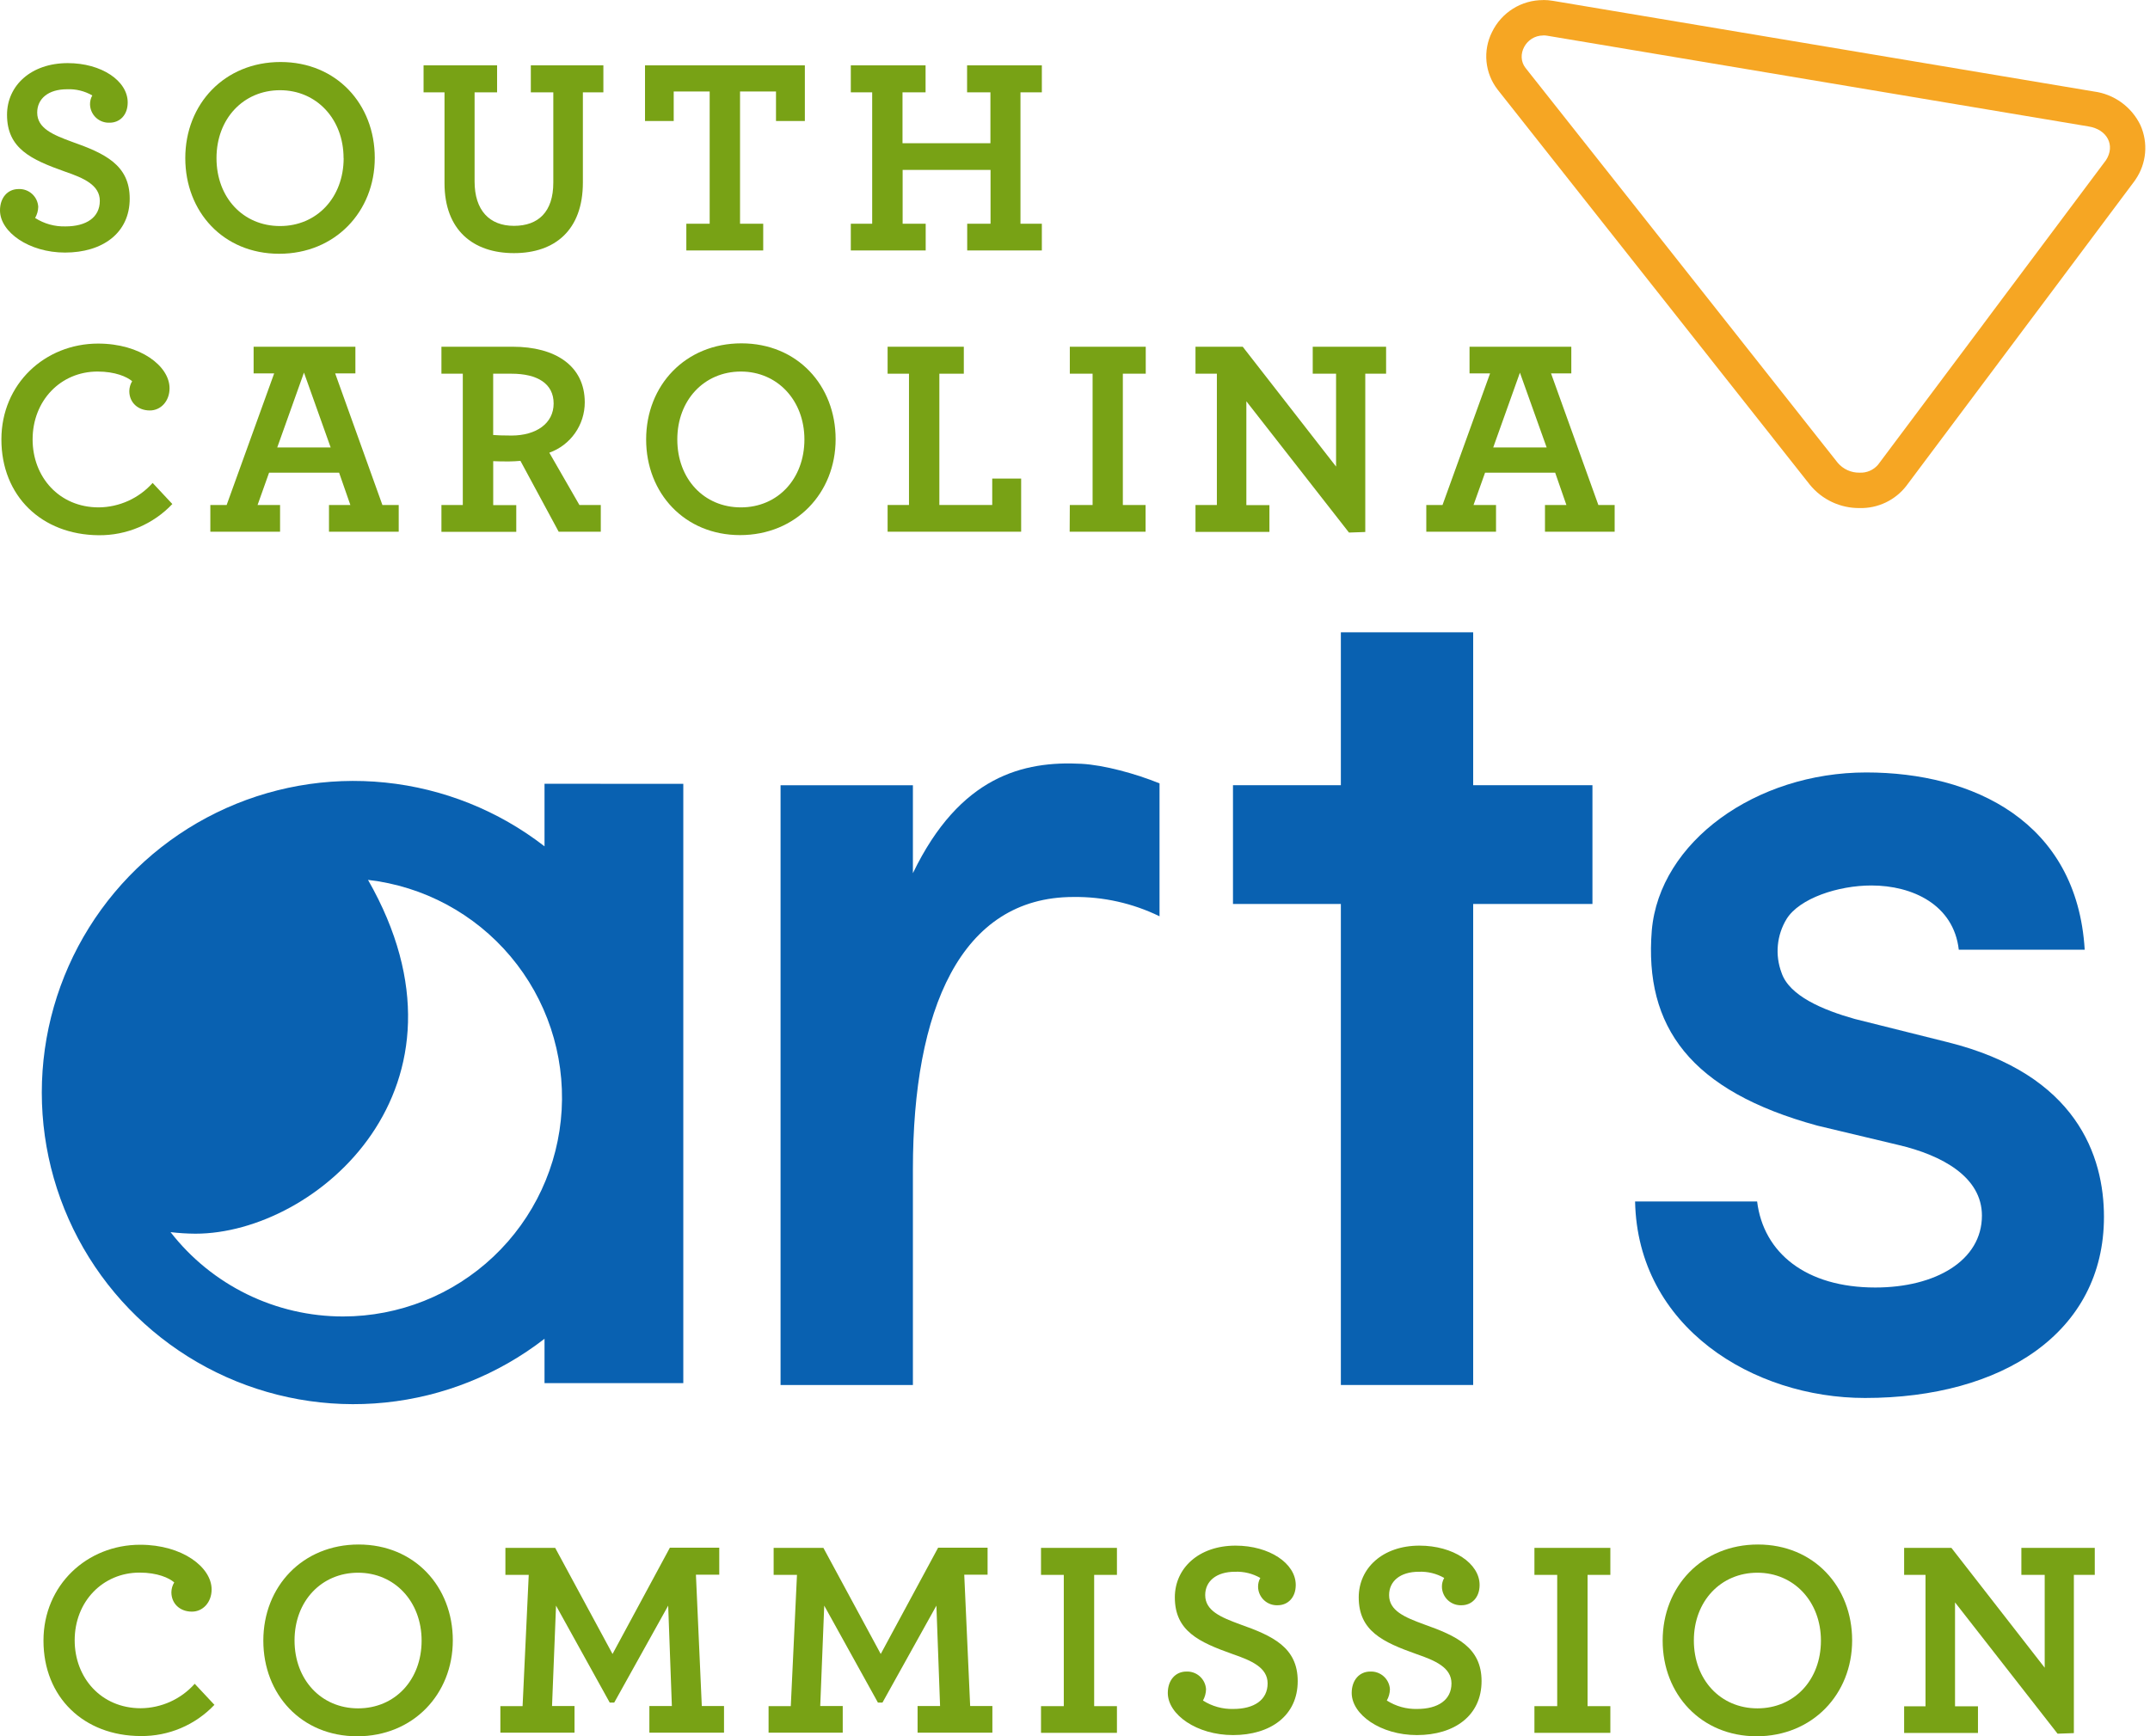 <svg width="234" height="189" viewBox="0 0 234 189" fill="none" xmlns="http://www.w3.org/2000/svg">
<g clip-path="url(#clip0_7_383)">
<path d="M4.732 178.597C4.732 172.539 9.477 168.159 15.256 168.159C19.849 168.159 23.032 170.608 23.032 173.026C23.032 174.431 22.08 175.44 20.888 175.44C19.584 175.44 18.653 174.57 18.653 173.33C18.659 172.953 18.765 172.583 18.962 172.261C18.409 171.769 17.127 171.191 15.195 171.191C11.19 171.191 8.128 174.339 8.128 178.562C8.128 182.633 11.003 185.956 15.322 185.956C16.432 185.946 17.528 185.704 18.539 185.246C19.55 184.787 20.454 184.123 21.193 183.294L23.337 185.586C22.307 186.674 21.063 187.537 19.684 188.121C18.305 188.706 16.82 188.999 15.322 188.983C9.107 188.97 4.732 184.747 4.732 178.597Z" fill="#78A215"/>
<path d="M28.66 178.597C28.66 172.691 32.944 168.133 39.032 168.133C45.121 168.133 49.283 172.722 49.283 178.571C49.283 184.421 44.969 189.009 38.88 189.009C32.792 189.009 28.66 184.442 28.66 178.597ZM45.887 178.597C45.887 174.344 42.951 171.204 38.972 171.204C34.992 171.204 32.057 174.292 32.057 178.575C32.057 182.859 34.966 185.969 38.972 185.969C42.977 185.969 45.887 182.881 45.887 178.597Z" fill="#78A215"/>
<path d="M54.459 185.73H56.877L57.546 171.439H55.007V168.499H60.425L66.666 180.05L72.907 168.481H78.282V171.421H75.743L76.382 185.712H78.8V188.617H70.676V185.712H73.124L72.724 174.787L66.849 185.343H66.362L60.517 174.787L60.082 185.712H62.53V188.617H54.459V185.73Z" fill="#78A215"/>
<path d="M83.649 185.73H86.067L86.741 171.439H84.201V168.499H89.616L95.857 180.05L102.102 168.481H107.486V171.421H104.946L105.59 185.712H108.008V188.617H99.867V185.712H102.315L101.915 174.787L96.044 185.343H95.552L89.707 174.787L89.272 185.712H91.721V188.617H83.649V185.73Z" fill="#78A215"/>
<path d="M113.301 185.729H115.78V171.439H113.301V168.499H121.564V171.439H119.085V185.729H121.564V188.635H113.301V185.729Z" fill="#78A215"/>
<path d="M127.1 184.29C127.1 182.911 127.927 181.963 129.123 181.963C129.661 181.939 130.187 182.128 130.587 182.489C130.987 182.849 131.23 183.352 131.262 183.89C131.254 184.32 131.138 184.741 130.927 185.116C131.912 185.746 133.064 186.066 134.233 186.034C136.494 186.034 137.964 185.055 137.964 183.251C137.964 181.537 136.225 180.772 134.172 180.067C130.497 178.762 127.866 177.558 127.866 173.887C127.866 170.704 130.475 168.255 134.476 168.255C138.147 168.255 141.026 170.182 141.026 172.539C141.026 173.918 140.156 174.744 139.064 174.744C138.792 174.757 138.521 174.715 138.265 174.621C138.009 174.528 137.775 174.384 137.575 174.198C137.376 174.013 137.216 173.789 137.104 173.541C136.992 173.292 136.931 173.024 136.925 172.752C136.917 172.41 137.001 172.072 137.168 171.773C136.333 171.294 135.378 171.06 134.415 171.099C132.363 171.099 131.171 172.143 131.171 173.639C131.171 175.353 132.885 176.057 134.963 176.823C138.517 178.08 141.239 179.332 141.239 183.003C141.239 186.769 138.269 188.878 134.202 188.878C130.253 188.878 127.1 186.647 127.1 184.29Z" fill="#78A215"/>
<path d="M147.115 184.29C147.115 182.911 147.941 181.963 149.132 181.963C149.671 181.938 150.198 182.126 150.6 182.487C151.001 182.847 151.244 183.351 151.277 183.89C151.266 184.32 151.15 184.742 150.937 185.116C151.923 185.746 153.074 186.066 154.243 186.034C156.508 186.034 157.974 185.055 157.974 183.251C157.974 181.537 156.234 180.772 154.182 180.067C150.511 178.762 147.88 177.558 147.88 173.887C147.88 170.704 150.489 168.255 154.486 168.255C158.161 168.255 161.036 170.182 161.036 172.539C161.036 173.918 160.166 174.744 159.079 174.744C158.806 174.757 158.534 174.716 158.278 174.623C158.022 174.529 157.787 174.385 157.587 174.2C157.387 174.014 157.226 173.791 157.114 173.542C157.002 173.293 156.941 173.025 156.935 172.752C156.925 172.409 157.011 172.071 157.183 171.773C156.345 171.293 155.39 171.06 154.425 171.099C152.377 171.099 151.185 172.143 151.185 173.639C151.185 175.353 152.899 176.057 154.978 176.823C158.526 178.08 161.249 179.332 161.249 183.003C161.249 186.769 158.283 188.878 154.212 188.878C150.263 188.878 147.115 186.647 147.115 184.29Z" fill="#78A215"/>
<path d="M167.003 185.729H169.482V171.439H167.003V168.499H175.266V171.439H172.787V185.729H175.266V188.635H167.003V185.729Z" fill="#78A215"/>
<path d="M180.959 178.597C180.959 172.691 185.242 168.133 191.331 168.133C197.42 168.133 201.582 172.722 201.582 178.571C201.582 184.421 197.267 189.009 191.175 189.009C185.147 189 180.959 184.442 180.959 178.597ZM198.185 178.597C198.185 174.344 195.245 171.204 191.27 171.204C187.295 171.204 184.355 174.292 184.355 178.575C184.355 182.859 187.26 185.969 191.27 185.969C195.28 185.969 198.185 182.881 198.185 178.597Z" fill="#78A215"/>
<path d="M212.78 174.435V185.743H215.277V188.648H207.24V185.743H209.567V171.439H207.24V168.499H212.385L222.54 181.546V171.439H220V168.499H227.989V171.439H225.714V188.665L223.94 188.726L212.78 174.435Z" fill="#78A215"/>
<path d="M211.932 113.44L201.864 110.922C198.385 109.943 194.736 108.404 193.897 105.89C193.538 104.935 193.401 103.91 193.498 102.894C193.594 101.879 193.921 100.898 194.454 100.028C195.854 97.792 200.047 96.392 203.682 96.392C208.157 96.392 212.633 98.492 213.189 103.385H226.893C226.054 89.403 214.716 84.088 203.121 84.088C191.101 84.088 180.611 91.638 179.776 101.289C178.936 111.774 183.968 118.763 197.811 122.538L206.618 124.639C211.371 125.756 215.707 128.118 215.707 132.328C215.707 137.22 210.671 140.156 204.1 140.156C196.55 140.156 191.923 136.381 191.24 130.788H177.958C178.236 144.492 190.818 152.181 202.982 152.181C217.943 152.181 228.989 145.049 228.989 132.467C228.989 125.883 226.054 116.932 211.932 113.44Z" fill="#0961B1"/>
<path d="M59.264 85.319V92.13C54.249 88.24 48.244 85.834 41.93 85.187C35.617 84.54 29.248 85.677 23.549 88.469C17.849 91.261 13.047 95.596 9.688 100.981C6.33 106.367 4.549 112.586 4.549 118.933C4.549 125.28 6.33 131.499 9.688 136.884C13.047 142.269 17.849 146.604 23.549 149.396C29.248 152.188 35.617 153.326 41.93 152.678C48.244 152.031 54.249 149.626 59.264 145.736V150.563H74.368V85.328L59.264 85.319ZM37.345 143.309C33.722 143.31 30.146 142.484 26.891 140.893C23.636 139.302 20.787 136.988 18.562 134.128C19.459 134.235 20.363 134.292 21.267 134.298C34.436 134.298 52.936 118.311 40.054 95.783C46.1 96.479 51.65 99.46 55.568 104.116C59.486 108.772 61.476 114.75 61.13 120.825C60.783 126.9 58.127 132.613 53.705 136.793C49.283 140.973 43.43 143.304 37.345 143.309Z" fill="#0961B1"/>
<path d="M160.336 85.476V68.832H145.936V85.476H134.194V98.405H145.936V150.768H160.336V98.405H173.317V85.476H160.336Z" fill="#0961B1"/>
<path d="M126.2 85.276C123.63 84.232 120.168 83.275 117.685 83.145C111.426 82.819 104.477 84.449 99.358 95.052V85.484H84.954V150.768H99.358V127.283C99.358 109.948 104.529 97.644 116.832 97.644C120.076 97.604 123.284 98.324 126.2 99.745V85.276Z" fill="#0961B1"/>
<path d="M7.62939e-06 22.902C7.62939e-06 21.528 0.826 20.58 2.018 20.58C2.557 20.555 3.084 20.743 3.485 21.103C3.886 21.464 4.129 21.968 4.162 22.506C4.154 22.936 4.037 23.356 3.823 23.728C4.807 24.36 5.959 24.68 7.128 24.646C9.394 24.646 10.864 23.667 10.864 21.863C10.864 20.149 9.124 19.384 7.067 18.679C3.397 17.374 0.765 16.174 0.765 12.499C0.765 9.32 3.375 6.871 7.376 6.871C11.046 6.871 13.899 8.798 13.899 11.155C13.899 12.53 13.03 13.356 11.942 13.356C11.67 13.37 11.398 13.329 11.142 13.236C10.886 13.143 10.651 13 10.451 12.815C10.251 12.63 10.09 12.406 9.978 12.158C9.866 11.909 9.805 11.641 9.798 11.368C9.791 11.026 9.876 10.687 10.046 10.39C9.211 9.908 8.256 9.674 7.293 9.716C5.241 9.716 4.049 10.755 4.049 12.256C4.049 13.969 5.762 14.674 7.841 15.439C11.39 16.692 14.117 17.948 14.117 21.619C14.117 25.381 11.147 27.494 7.076 27.494C3.153 27.494 7.62939e-06 25.259 7.62939e-06 22.902Z" fill="#78A215"/>
<path d="M20.166 17.213C20.166 11.307 24.45 6.75 30.539 6.75C36.627 6.75 40.789 11.338 40.789 17.187C40.789 23.037 36.475 27.625 30.387 27.625C24.298 27.625 20.166 23.05 20.166 17.213ZM37.393 17.213C37.393 12.96 34.453 9.82 30.478 9.82C26.503 9.82 23.563 12.912 23.563 17.213C23.563 21.515 26.468 24.607 30.478 24.607C34.488 24.607 37.402 21.497 37.402 17.213H37.393Z" fill="#78A215"/>
<path d="M48.379 19.936V10.051H46.1V7.115H54.102V10.051H51.653V19.753C51.653 22.902 53.276 24.585 55.937 24.585C58.599 24.585 60.221 23.058 60.221 19.875V10.051H57.773V7.115H65.67V10.051H63.439V19.875C63.439 25.046 60.395 27.555 55.941 27.555C51.488 27.555 48.379 25.046 48.379 19.936Z" fill="#78A215"/>
<path d="M74.699 24.355H77.239V9.959H73.325V13.173H70.202V7.115H87.598V13.173H84.458V9.959H80.544V24.355H83.066V27.264H74.699V24.355Z" fill="#78A215"/>
<path d="M92.6 24.355H94.926V10.051H92.6V7.115H100.737V10.051H98.227V15.591H107.795V10.051H105.255V7.115H113.392V10.051H111.065V24.355H113.392V27.264H105.268V24.355H107.808V18.496H98.24V24.355H100.75V27.264H92.6V24.355Z" fill="#78A215"/>
<path d="M0.152 47.839C0.152 41.781 4.897 37.402 10.681 37.402C15.269 37.402 18.453 39.846 18.453 42.264C18.453 43.673 17.5 44.682 16.309 44.682C15.004 44.682 14.073 43.812 14.073 42.573C14.079 42.194 14.186 41.823 14.382 41.498C13.83 41.02 12.547 40.446 10.616 40.446C6.611 40.446 3.549 43.599 3.549 47.839C3.549 51.906 6.428 55.233 10.742 55.233C11.852 55.223 12.948 54.981 13.959 54.523C14.97 54.065 15.874 53.4 16.613 52.571L18.757 54.867C17.727 55.955 16.484 56.818 15.104 57.403C13.725 57.987 12.24 58.28 10.742 58.264C4.527 58.216 0.152 53.993 0.152 47.839Z" fill="#78A215"/>
<path d="M22.893 54.972H24.668L29.839 40.65H27.603V37.745H38.68V40.65H36.48L41.62 54.972H43.395V57.881H35.806V54.972H38.132L36.906 51.453H29.286L28.034 54.972H30.482V57.881H22.893V54.972ZM35.988 48.709L33.083 40.559L30.174 48.709H35.988Z" fill="#78A215"/>
<path d="M48.044 54.972H50.37V40.681H48.044V37.745H55.815C60.408 37.745 63.644 39.794 63.644 43.803C63.644 45.003 63.274 46.173 62.583 47.153C61.893 48.133 60.916 48.876 59.786 49.279L63.061 54.972H65.388V57.881H60.804L56.642 50.166C56.246 50.201 55.815 50.231 55.42 50.231C54.776 50.231 54.115 50.231 53.68 50.201V54.985H56.189V57.894H48.044V54.972ZM60.256 43.925C60.256 41.751 58.481 40.681 55.663 40.681H53.676V47.352C54.072 47.383 54.624 47.413 55.694 47.413C58.355 47.404 60.256 46.1 60.256 43.925Z" fill="#78A215"/>
<path d="M70.324 47.839C70.324 41.933 74.608 37.376 80.696 37.376C86.785 37.376 90.947 41.964 90.947 47.813C90.947 53.663 86.633 58.251 80.54 58.251C74.512 58.246 70.324 53.689 70.324 47.839ZM87.55 47.839C87.55 43.586 84.61 40.446 80.635 40.446C76.66 40.446 73.716 43.538 73.716 47.839C73.716 52.14 76.626 55.233 80.635 55.233C84.645 55.233 87.55 52.127 87.55 47.839Z" fill="#78A215"/>
<path d="M96.605 54.972H98.932V40.681H96.605V37.745H104.899V40.681H102.237V54.972H107.991V52.097H111.139V57.881H96.605V54.972Z" fill="#78A215"/>
<path d="M116.436 54.972H118.915V40.681H116.436V37.745H124.7V40.681H122.208V54.972H124.682V57.881H116.419L116.436 54.972Z" fill="#78A215"/>
<path d="M135.65 43.682V54.989H138.16V57.899H130.114V54.972H132.441V40.681H130.114V37.745H135.255L145.414 50.792V40.681H142.874V37.745H150.859V40.681H148.593V57.912L146.819 57.973L135.65 43.682Z" fill="#78A215"/>
<path d="M155.234 54.972H157L162.175 40.65H159.94V37.745H171.017V40.65H168.812L173.961 54.972H175.735V57.881H168.151V54.972H170.482L169.26 51.453H161.632L160.375 54.972H162.823V57.881H155.234V54.972ZM168.333 48.709L165.424 40.568L162.519 48.709H168.333Z" fill="#78A215"/>
<path d="M167.959 3.853C168.105 3.852 168.251 3.864 168.394 3.888L227.284 13.76C229.359 14.082 230.246 15.835 229.211 17.435L216.742 34.096L215.577 35.662L204.404 50.584C204.16 50.872 203.852 51.1 203.505 51.251C203.158 51.402 202.782 51.471 202.404 51.453C201.951 51.464 201.502 51.373 201.089 51.188C200.676 51.003 200.31 50.728 200.016 50.383L196.032 45.343L195.915 45.191L190.131 37.871L188.604 35.936L178.167 22.732L166.033 7.393C164.959 6.019 166.072 3.862 167.959 3.862V3.853ZM167.959 0.009C166.797 0.003 165.657 0.327 164.671 0.943C163.685 1.559 162.894 2.441 162.388 3.488C161.888 4.483 161.679 5.6 161.787 6.709C161.895 7.818 162.314 8.874 162.997 9.755L175.135 25.116L185.573 38.324L187.099 40.259L192.884 47.578L193.001 47.731L196.98 52.767C197.634 53.569 198.461 54.215 199.398 54.654C200.335 55.094 201.36 55.317 202.395 55.307C203.372 55.331 204.342 55.125 205.225 54.706C206.108 54.286 206.88 53.666 207.479 52.893L216.734 40.533L219.826 36.401L219.926 36.267L223.275 31.796L232.286 19.745L232.364 19.636L232.438 19.527C233.018 18.672 233.371 17.684 233.464 16.656C233.557 15.627 233.386 14.592 232.969 13.647C232.497 12.658 231.785 11.802 230.898 11.158C230.01 10.513 228.976 10.101 227.889 9.959L169.021 0.091C168.67 0.031 168.315 0 167.959 0V0.009Z" fill="#F6A623"/>
</g>
<defs>
<clipPath id="clip0_7_383">
<rect width="233.495" height="189" fill="white"/>
</clipPath>
</defs>
</svg>
